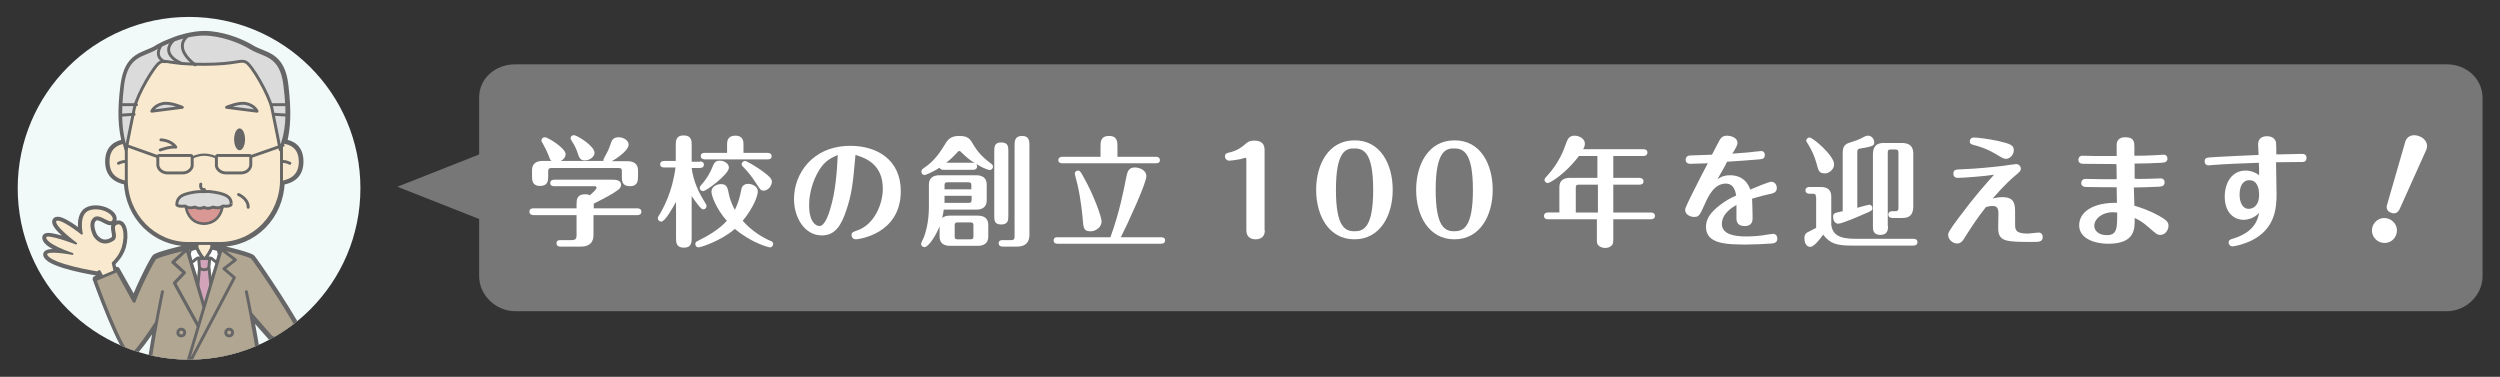 <?xml version="1.0" encoding="utf-8"?>
<!-- Generator: Adobe Illustrator 18.1.1, SVG Export Plug-In . SVG Version: 6.00 Build 0)  -->
<svg version="1.1" id="レイヤー_1" xmlns="http://www.w3.org/2000/svg" xmlns:xlink="http://www.w3.org/1999/xlink" x="0px"
	 y="0px" viewBox="0.1 831.2 960 144.7" enable-background="new 0.1 831.2 960 144.7" xml:space="preserve">
<rect x="0.1" y="831.2" width="960" height="144.7" fill="#333333" stroke="none"/>
<g>
	<g>
		<circle id="SVGID_1_" fill="#F2F9F9" cx="72.7" cy="903.5" r="65.8"/>
	</g>
	<g>
		<g>
			<g>
				<g>
					<defs>
						<circle id="SVGID_2_" cx="72.7" cy="903.5" r="65.8"/>
					</defs>
					<clipPath id="SVGID_3_">
						<use xlink:href="#SVGID_2_"  overflow="visible"/>
					</clipPath>
					<g clip-path="url(#SVGID_3_)">
						<g>
							<path fill="#666666" stroke="#666666" stroke-width="2.262" stroke-linecap="round" stroke-linejoin="round" d="M64.3,1086.9
								c-2.5,2.4-0.9,3-0.9,3h11.8v-5.3C75.2,1084.8,67.5,1084.1,64.3,1086.9z M92.7,1086.9c-3.2-2.9-10.9-2.2-10.9-2.2v5.3h11.8
								C93.6,1089.9,95.2,1089.2,92.7,1086.9z M96.8,930c-2.6-1.4-13.4-3.8-13.4-3.8h-1.8l-0.1-1.4h3.3c12.8,0,23.1-10.5,23.5-23.7
								c4.9-0.8,7.2-3.4,7.2-7.9c0-5.4-3.4-7-6.3-7.4c1.4-5.7,1.7-11.8,0.5-22c-1.4-11.8-7.9-11.2-12.8-14.1
								c-4.5-2.8-12-5.5-18.3-5.5c-2.2,0-4.6,0.4-6.8,0.9l0,0l0,0c-1.7,0.4-3.4,0.9-5.1,1.6l0,0l0,0c-1.8,0.7-3.6,1.4-5,2.2l0,0l0,0
								c-0.5,0.3-1.1,0.5-1.4,0.8c-4.9,3-11.2,2.2-12.8,14.1c-1.3,10.1-0.9,16.2,0.5,22c-2.9,0.4-6.4,2-6.4,7.4c0,4.5,2.4,7,7.2,7.9
								c0.4,13.2,10.8,23.5,23.5,23.5h3.3l-0.1,1.4h-1.8c0,0-0.3,0-0.5,0.1V926c0,0-10.8,2.4-13.4,3.8c-0.8,0.4-6.3,11.4-8.2,16.7
								L45,934.8l-1.1,0.4l-0.7-2.9c1.2-1.2,3.2-3.3,4.1-6.3c1.4-4.9,0.3-10-2.4-8.9c-2.6,0.9,0.7,4.9-1.4,6.2
								c-4.6,3-7.2-1.6-7.2-1.6s-2.5-4.7,0.1-6.7c2.1-1.6,6,3.3,7.2,0.9c1.3-2.5-4.7-5.9-9.3-4.3s-2.8,9.3-2.8,9.3s-8.7-7-10.1-5
								s7.9,8.8,7.9,8.8s-11.3-4.3-11.8-2.5c-0.8,3,10.4,6.6,10.4,6.6s-11.2-2.2-10,0.5c1.6,3.8,19.5,6.6,19.5,6.6l0.9-0.5l1.1,1.8
								l-2.6,1.1c0,0,10.4,28.9,13.7,28.9c1.3,0,6.2-6.7,10.1-12.8c-0.9,4.9-2,10.8-2.8,16.7c-1.8,12.6-2.2,28.1-1.4,29.1
								c0.1,0.1,0.7,0.3,1.3,0.4l9.6,83.8l8.3,0.1l2.8-76.3l0.5-0.5l0.5,0.5l2.8,76.3l8.3-0.1l9.6-83.5c0.1,0,0.1-0.1,0.3-0.3
								c0.5-0.1,0.9-0.1,1.1-0.3c0.1-0.1,0.3-0.8,0.3-1.8c1.2-2.9,1.3-7.4,0.4-10.7l1.2-2.2l1.1,0.4l10.8-23
								c0.5-0.7,0.8-1.3,0.8-2.1C115.6,957.2,97.6,930.5,96.8,930z M99.9,973.5c-0.1-0.8-0.1-1.4-0.3-2.2
								c-1.1-7.1-2.4-14.2-3.4-19.6c2.8,3.2,6,7,8.4,9.6L99.9,973.5z"/>
							<g>
								<path fill="#666666" stroke="#666666" stroke-width="1.131" stroke-linecap="round" stroke-linejoin="round" d="
									M63.4,1089.9h11.8v-5.3c0,0-7.8-0.8-10.9,2.2C61.9,1089.2,63.4,1089.9,63.4,1089.9z"/>
								<path fill="#666666" stroke="#666666" stroke-width="1.131" stroke-linecap="round" stroke-linejoin="round" d="
									M93.6,1089.9H81.8v-5.3c0,0,7.8-0.8,10.9,2.2C95.2,1089.2,93.6,1089.9,93.6,1089.9z"/>
								<path fill="#FFFFFF" stroke="#666666" stroke-width="1.131" stroke-linecap="round" stroke-linejoin="round" d="M75.6,926.4
									"/>
								<path fill="#B1A692" stroke="#666666" stroke-width="1.131" stroke-linecap="round" stroke-linejoin="round" d="M60.4,930
									c2.6-1.4,13.4-3.8,13.4-3.8h9.6c0,0,10.8,2.4,13.4,3.8c0.8,0.4,18.9,27.2,18.9,30.6c0,3.4-5.8,5.5-8.2,3.4
									c-2.4-2.1-10.8-12.1-14.5-16.3H64.2"/>
								<g>
									<g>
										<path fill="#F9EACF" stroke="#666666" stroke-width="1.131" stroke-linecap="round" stroke-linejoin="round" d="
											M52.1,885.9c0,0-10.5-2.1-10.5,7.4c0,5.5,3.6,8.2,11,8.2"/>
										<path fill="#F9EACF" stroke="#666666" stroke-width="1.131" stroke-linecap="round" stroke-linejoin="round" d="
											M45.6,893.9c0,0,1.3-0.7,2.6-0.7"/>
									</g>
									<g>
										<path fill="#F9EACF" stroke="#666666" stroke-width="1.131" stroke-linecap="round" stroke-linejoin="round" d="
											M104.9,885.9c0,0,10.5-2.1,10.5,7.4c0,5.5-3.6,8.2-11,8.2"/>
										<path fill="#F9EACF" stroke="#666666" stroke-width="1.131" stroke-linecap="round" stroke-linejoin="round" d="
											M111.4,893.9c0,0-1.3-0.7-2.6-0.7"/>
									</g>
								</g>
								<g>
									<polygon fill="#FFFFFF" stroke="#666666" stroke-width="1.131" stroke-linecap="round" stroke-linejoin="round" points="
										85.1,927.2 78.5,925.5 71.9,927.2 78.6,947.4 									"/>
									<path fill="#F9EACF" stroke="#666666" stroke-width="1.131" stroke-linecap="round" stroke-linejoin="round" d="
										M81.5,926.4l-0.5-5.8l-2.4-1.6l-2.4,1.6l-0.5,5.8c0,0,2.1,4.2,3,4.2C79.4,930.5,81.5,926.4,81.5,926.4z"/>
									<path fill="#FFFFFF" stroke="#666666" stroke-width="1.131" stroke-linecap="round" stroke-linejoin="round" d="
										M75.7,926.4l-2.5,0.7l-0.4,1.7l0.8,3.3c0,0,1.7-1.4,2-1.6c0.8-0.7,2.9,0.3,2.9,0.3C76.9,929.2,76,927.4,75.7,926.4z"/>
									<path fill="#FFFFFF" stroke="#666666" stroke-width="1.131" stroke-linecap="round" stroke-linejoin="round" d="
										M81.4,926.4l2.5,0.7l0.4,1.7l-0.9,3.3c0,0-1.7-1.4-2-1.6c-0.8-0.7-2.9,0.3-2.9,0.3C80.2,929.2,81,927.4,81.4,926.4z"/>
								</g>
								<path fill="#F9EACF" stroke="#666666" stroke-width="1.131" stroke-linecap="round" stroke-linejoin="round" d="
									M108.2,900.2c0,13.5-10.5,24.5-23.7,24.5H72.3c-13,0-23.7-10.9-23.7-24.5v-25.9c0-13.5,10.5-24.5,23.7-24.5h12.2
									c13,0,23.7,10.9,23.7,24.5V900.2z"/>
								<path fill="none" stroke="#666666" stroke-width="1.131" stroke-linecap="round" stroke-linejoin="round" d="M77.2,901.9
									c0,0-0.5,2.2,1.4,2.1"/>
								<path fill="#DBDBDB" stroke="#666666" stroke-width="1.131" stroke-linecap="round" stroke-linejoin="round" d="
									M109.5,863.9c-1.4-11.8-7.9-11.2-12.8-14.1c-4.5-2.8-12-5.5-18.3-5.5S64.5,847,60,849.7c-4.9,3-11.2,2.2-12.8,14.1
									c-1.4,11.8-0.8,18.3,1.3,24.9c0,0,2.1-10.8,3.2-16c1.1-5.3,7.8-16.6,9.9-17.6c2.2-1.1,3.6,0.8,16.6,0.8s14.3-2,16.4-0.8
									c2.2,1.1,8.8,12.5,9.9,17.6s3.2,16,3.2,16C110.3,882.2,111,875.9,109.5,863.9z"/>
								<g>
									<path fill="none" stroke="#666666" stroke-width="1.131" stroke-linecap="round" stroke-linejoin="round" d="M69.7,855.5
										c0,0-8.5-3.4-3-8.8"/>
									<path fill="none" stroke="#666666" stroke-width="1.131" stroke-linecap="round" stroke-linejoin="round" d="M75.1,856.1
										c0,0-8.5-5.8-3.3-10.8"/>
									<path fill="none" stroke="#666666" stroke-width="1.131" stroke-linecap="round" stroke-linejoin="round" d="M63.4,854.9
										c0,0-4.2-1.4-1.7-5.9"/>
								</g>
								<path fill="#DA9894" stroke="#666666" stroke-width="1.019" stroke-linecap="round" stroke-linejoin="round" d="M85.6,910.1
									c0,0-3.3,0.8-7.1,0.8c-3.8,0-7.1-0.8-7.1-0.8s0.5,6.8,7,7l0,0l0,0l0,0l0,0C85.1,916.9,85.6,910.1,85.6,910.1z"/>
								<path fill="#DBDBDB" stroke="#666666" stroke-width="1.131" stroke-linecap="round" stroke-linejoin="round" d="M87.6,906.7
									c-1.6-1.3-5.9-1.8-5.9-1.8c-1.4-0.3-3.2-0.1-3.2-0.1s-1.7-0.1-3.2,0.1c0,0-4.3,0.5-5.9,1.8s-1.4,3.2-1.4,3.2
									s0.4,0.5,1.7,0.5c1.2,0,1.4-0.1,1.4-0.1s1.1,0.7,2,0.7c1.1,0,1.8-0.3,1.8-0.3s0.8,0.4,1.8,0.5c0.9,0,1.6-0.3,1.7-0.4
									c0.1,0.1,0.8,0.4,1.7,0.4c1.1-0.1,1.8-0.5,1.8-0.5s0.9,0.3,1.8,0.3c1.1,0,2-0.7,2-0.7s0.3,0.1,1.4,0.1s1.7-0.5,1.7-0.5
									S89.3,908,87.6,906.7z"/>
								<g>
									<g>
										<path fill="#F9EACF" d="M47.3,926c1.4-4.9,0.3-10-2.4-8.9c-2.6,0.9,0.7,4.9-1.4,6.2c-4.6,3-7.2-1.6-7.2-1.6
											s-2.5-4.7,0.1-6.7c2.1-1.6,6,3.3,7.2,0.9c1.3-2.5-4.7-5.9-9.3-4.3s-2.8,9.3-2.8,9.3s-8.7-7-10.1-5s7.9,8.8,7.9,8.8
											s-11.3-4.4-11.8-2.6c-0.8,3,10.4,6.6,10.4,6.6s-11.2-2.2-10,0.5c1.6,3.8,19.5,6.6,19.5,6.6l0.9-0.5l2.8,5.1l3.7-2
											l-1.4-6.2C44.6,931.1,46.4,929,47.3,926z"/>
									</g>
									<g>
										<path fill="none" stroke="#666666" stroke-width="0.776" stroke-linecap="round" stroke-linejoin="round" d="M47.3,926
											c1.4-4.9,0.3-10-2.4-8.9c-2.6,0.9,0.7,4.9-1.4,6.2c-4.6,3-7.2-1.6-7.2-1.6s-2.5-4.7,0.1-6.7c2.1-1.6,6,3.3,7.2,0.9
											c1.3-2.5-4.7-5.9-9.3-4.3s-2.8,9.3-2.8,9.3s-8.7-7-10.1-5s7.9,8.8,7.9,8.8s-11.3-4.4-11.8-2.6c-0.8,3,10.4,6.6,10.4,6.6
											s-11.2-2.2-10,0.5c1.6,3.8,19.5,6.6,19.5,6.6l0.9-0.5l2.8,5.1l3.7-2l-1.4-6.2C44.6,931.1,46.4,929,47.3,926z"/>
									</g>
								</g>
								<path fill="#B1A692" stroke="#666666" stroke-width="1.131" stroke-linecap="round" stroke-linejoin="round" d="M73.2,926.4
									c0,0-10.8,2.4-13.4,3.8c-0.8,0.4-6.3,11.4-8.2,16.7l-6.5-11.8l-8.5,3.6c0,0,10.4,28.9,13.7,28.9c2,0,12.6-16.2,15-21.2"/>
								<path fill="none" stroke="#666666" stroke-width="1.131" stroke-linecap="round" stroke-linejoin="round" d="M61.9,884.9
									c0,0,3.9,0.1,5.7,2.8c-2.2-0.3-6,1.1-6,1.1"/>
								<g>
									<g>
										<polygon fill="#B1A692" points="95.1,983.4 78.5,983.5 61.9,983.4 56.7,994.8 67.1,1084.4 75.2,1084.4 78,1008.2 
											78.5,1007.8 79,1008.2 81.8,1084.4 90.1,1084.4 100.3,994.8 										"/>
									</g>
									<g>
										<polygon fill="none" stroke="#666666" stroke-width="0.776" stroke-linecap="round" stroke-linejoin="round" points="
											95.1,983.4 78.5,983.5 61.9,983.4 56.7,994.8 67.1,1084.4 75.2,1084.4 78,1008.2 78.5,1007.8 79,1008.2 81.8,1084.4 
											90.1,1084.4 100.3,994.8 										"/>
									</g>
								</g>
								<ellipse fill="#666666" cx="92.1" cy="884.7" rx="2.1" ry="4.2"/>
								<path fill="#B1A692" stroke="#666666" stroke-width="1.131" stroke-linecap="round" stroke-linejoin="round" d="M62.5,943.2
									c0,0-3,14.2-5,28c-1.8,12.6-2.2,28.1-1.4,29.1c0.8,0.8,10.1,0.8,20.1,0.8c0.8,0,1.6,0,2.4,0s1.6,0,2.4,0
									c10,0,19.3,0,20.1-0.8c0.8-0.8,0.4-16.3-1.4-29.1c-2-13.8-5-28-5-28"/>
								<path fill="#DBDBDB" stroke="#666666" stroke-width="1.131" stroke-linecap="round" stroke-linejoin="round" d="M58.4,873.9
									c0,0,0.9-2.2,4.1-2.9c2.8-0.7,7.6,1.4,7.6,1.4L58.4,873.9z"/>
								<path fill="#DBDBDB" stroke="#666666" stroke-width="1.131" stroke-linecap="round" stroke-linejoin="round" d="M98.8,873.9
									c0,0-0.9-2.2-4.1-2.9c-2.8-0.7-7.6,1.4-7.6,1.4L98.8,873.9z"/>
								<path fill="none" stroke="#666666" stroke-width="1.131" stroke-linecap="round" stroke-linejoin="round" d="M91.7,905.9
									c0,0,3.8,1.6,3.7,4.9"/>
								<g>
									<polygon fill="#D2A3B9" stroke="#666666" stroke-width="1.131" stroke-linecap="round" stroke-linejoin="round" points="
										76.7,934.4 78.5,934.2 80.4,934.4 81.7,946.8 78.5,954 75.5,946.8 									"/>
									<path fill="#D2A3B9" stroke="#666666" stroke-width="1.131" stroke-linecap="round" stroke-linejoin="round" d="
										M80.6,930.5l-0.3,3.6c0,0-0.9,0.7-1.8,0.7s-1.8-0.7-1.8-0.7l-0.3-3.6H80.6z"/>
								</g>
								<g>
									<path fill="#B1A692" stroke="#666666" stroke-width="1.131" stroke-linecap="round" stroke-linejoin="round" d="M99,980.8
										v3.7c0,0.8-0.4,1.4-0.8,1.4h-7.5c-0.4,0-0.8-0.7-0.8-1.4v-3.7H99z"/>
									<path fill="#B1A692" stroke="#666666" stroke-width="1.131" stroke-linecap="round" stroke-linejoin="round" d="M58,980.8
										v3.7c0,0.8,0.4,1.4,0.8,1.4h7.5c0.4,0,0.8-0.7,0.8-1.4v-3.7H58z"/>
								</g>
								<polygon fill="#B1A692" stroke="#666666" stroke-width="1.234" stroke-linecap="round" stroke-linejoin="round" points="
									71.9,926.9 79.4,952.2 77.1,958 67.1,939.9 70.9,935.9 66.5,931.9 								"/>
								<polygon fill="#B1A692" stroke="#666666" stroke-width="1.131" stroke-linecap="round" stroke-linejoin="round" points="
									85.1,926.9 71.1,973.9 90.1,937.8 86.1,934.4 90.5,931 								"/>
								
									<circle fill="#B1A692" stroke="#666666" stroke-width="1.131" stroke-linecap="round" stroke-linejoin="round" cx="72.9" cy="975.1" r="1.3"/>
								
									<circle fill="#B1A692" stroke="#666666" stroke-width="1.131" stroke-linecap="round" stroke-linejoin="round" cx="85" cy="975.1" r="1.3"/>
								
									<circle fill="#B1A692" stroke="#666666" stroke-width="1.131" stroke-linecap="round" stroke-linejoin="round" cx="69.7" cy="958.9" r="1.3"/>
								
									<circle fill="#B1A692" stroke="#666666" stroke-width="1.131" stroke-linecap="round" stroke-linejoin="round" cx="88.1" cy="958.9" r="1.3"/>
								
									<circle fill="#B1A692" stroke="#666666" stroke-width="1.131" stroke-linecap="round" stroke-linejoin="round" cx="72.9" cy="988.4" r="1.3"/>
								
									<circle fill="#B1A692" stroke="#666666" stroke-width="1.131" stroke-linecap="round" stroke-linejoin="round" cx="85" cy="988.4" r="1.3"/>
								
									<line fill="none" stroke="#666666" stroke-width="1.131" stroke-linecap="round" stroke-linejoin="round" x1="47.2" y1="871.4" x2="52.5" y2="871.4"/>
								
									<line fill="none" stroke="#666666" stroke-width="1.131" stroke-linecap="round" stroke-linejoin="round" x1="46.9" y1="875.4" x2="51.6" y2="875.1"/>
								
									<line fill="none" stroke="#666666" stroke-width="1.131" stroke-linecap="round" stroke-linejoin="round" x1="109.8" y1="871.4" x2="104.5" y2="871.4"/>
								
									<line fill="none" stroke="#666666" stroke-width="1.131" stroke-linecap="round" stroke-linejoin="round" x1="110.2" y1="875.4" x2="105.5" y2="875.1"/>
								<path fill="none" stroke="#666666" stroke-width="0.872" stroke-linecap="round" stroke-linejoin="round" d="M74,891.7
									c0,0,2-1.1,4.5-1.1s4.2,0.9,4.2,0.9"/>
								
									<line fill="none" stroke="#666666" stroke-width="1.131" stroke-linecap="round" stroke-linejoin="round" x1="48.4" y1="887" x2="60.2" y2="891.2"/>
								
									<line fill="none" stroke="#666666" stroke-width="1.131" stroke-linecap="round" stroke-linejoin="round" x1="108.8" y1="887" x2="96.8" y2="891.2"/>
								<path fill="none" stroke="#666666" stroke-width="1.131" stroke-linecap="round" stroke-linejoin="round" d="M73.2,890.9
									h-12c-0.3,0-0.5,0.3-0.5,0.5v2.6c0,0.1,0,0.3,0,0.4c0,1.7,1.6,3.2,3.7,3.2h5.9c1.8,0,3.3-1.2,3.6-2.6c0,0,0-0.1,0-0.3v-3.3
									C73.8,891,73.5,890.9,73.2,890.9z"/>
								<path fill="none" stroke="#666666" stroke-width="1.131" stroke-linecap="round" stroke-linejoin="round" d="M83.8,890.9
									h12.1c0.3,0,0.5,0.3,0.5,0.5v2.6c0,0.1,0,0.3,0,0.4c0,1.7-1.6,3.2-3.7,3.2h-5.9c-1.8,0-3.3-1.2-3.6-2.6c0,0,0-0.1,0-0.3
									v-3.3C83.2,891,83.5,890.9,83.8,890.9z"/>
								<polyline fill="#F9EACF" stroke="#666666" stroke-width="1.131" stroke-linecap="round" stroke-linejoin="round" points="
									101.7,987.9 105.2,981.1 101.1,978.9 95.3,986.1 								"/>
								<path fill="#F9EACF" stroke="#666666" stroke-width="1.131" stroke-linecap="round" stroke-linejoin="round" d="M96,985.5
									c-0.4,0.5-1.8,0.7-2.6,2.2c-1.4,3.2-1.3,6.8,0.8,7.4c1.8,0.5,1.1-2.6,1.1-2.6s0.1,10.5,4.2,8.5c2.6-1.3,3.8-8.9,2.2-13.7
									c-0.3-0.9,0,0,0,0"/>
								<polyline fill="#B1A692" stroke="#666666" stroke-width="1.131" stroke-linecap="round" stroke-linejoin="round" points="
									115.6,961.4 104,985.9 96.3,982.5 104.9,960.8 								"/>
							</g>
						</g>
					</g>
				</g>
			</g>
		</g>
	</g>
</g>
<g>
	<path fill="#777777" d="M939.7,855.9H197.9c-7.4,0-13.8,5.3-13.8,12.6v22l-31.4,12.4l31.4,12.4v22c0,7.4,6.6,13.4,13.8,13.4h741.8
		c7.4,0,13.7-6.2,13.7-13.4v-68.6C953.3,861.2,947,855.9,939.7,855.9z"/>
</g>
<rect x="0.1" y="831.2" fill="none" width="960" height="144.7"/>
<g>
	<g>
		<path fill="#FFFFFF" d="M205,913.8c-0.6,0-1.6-0.2-1.6-1.3c0-1.2,1-1.3,1.6-1.3h16.5v-1.5c0-1.6,0-3.9,3.3-3.9
			c1,0,1.5,0.2,1.8,0.4c0.8-0.7,2.6-2.3,2.6-2.9c0,0,0-0.6-0.8-0.6H213c-0.6,0-1.6-0.1-1.6-1.2c0-1.2,1.1-1.3,1.6-1.3h22.3
			c1.4,0,3.3,0.2,3.3,2c0,0.9-0.6,1.4-1,1.8c-2.4,1.8-5,3.1-9.5,5.4v1.8h16.7c0.6,0,1.6,0.2,1.6,1.3c0,1.2-1.1,1.3-1.6,1.3H228v7.7
			c0,2.4-1.2,4.4-4.8,4.4h-7.8c-0.6,0-1.6-0.1-1.6-1.3s1.1-1.2,1.6-1.2h4.3c1.5,0,1.8-0.7,1.8-1.8v-7.8H205z M231.9,893.1
			c0-0.1-0.1-0.3-0.1-0.5c0-0.2,0.1-0.4,0.8-1.7c1.1-1.9,1.5-3,2.1-4.8c0.3-0.8,0.8-2.2,2.9-2.2c1.9,0,3.9,1.2,3.9,2.8
			c0,2.7-6.2,6.3-6.5,6.4h6.1c2.3,0,4,1,4,3.5v2.3c0,1.5,0,3.8-3.1,3.8c-3.1,0-3.1-2.1-3.1-3.8V897c0-0.9-0.2-1.3-1.3-1.3h-25.7
			c-1.1,0-1.3,0.5-1.3,1.3v1.8c0,1.6,0,3.8-3.1,3.8c-3.1,0-3.1-2.3-3.1-3.8v-2.3c0-2.7,2-3.5,4-3.5h3.5c-0.5-0.3-0.6-0.6-1.4-2.7
			c-0.4-1-0.9-2.1-1.7-3.5c-0.7-1.2-0.8-1.4-0.8-1.7c0-0.7,0.6-1.2,1.3-1.2c1.2,0,8,4.2,8,6.5c0,0.1,0,1.7-1.9,2.6H231.9z
			 M224.7,892.8c-1.8,0-2.2-1.1-2.7-2.6c-0.6-1.8-1.2-3.1-2-4.3c-0.7-1.2-0.8-1.3-0.8-1.6c0-0.7,0.6-1.2,1.3-1.2
			c1.1,0,7.9,4.1,7.9,6.8C228.4,891.5,226.4,892.8,224.7,892.8z"/>
		<path fill="#FFFFFF" d="M268.8,893.2c0.5,0,1.6,0.1,1.6,1.2c0,1.2-1.1,1.3-1.6,1.3h-3.1c0.7,5.4,2.8,9.6,5.5,13.9
			c0.2,0.3,0.2,0.5,0.2,0.7c0,0.8-0.6,1.3-1.2,1.3c-0.2,0-0.5-0.1-0.6-0.2c-0.4-0.2-2-2.1-3.9-4.9v16c0,1.7,0,3.8-3,3.8
			c-3,0-3-2.1-3-3.8v-13.8c-1.4,2.5-4.2,7.6-5.7,7.6c-0.7,0-1.3-0.6-1.3-1.3c0-0.4,0.1-0.6,0.4-1c1.8-2.9,5.2-9.2,6.4-18.5h-4.3
			c-0.6,0-1.6-0.1-1.6-1.2c0-1.2,1.1-1.3,1.6-1.3h4.4V887c0-1.6,0-3.8,3-3.8c3.1,0,3.1,2.1,3.1,3.8v6.3H268.8z M284.7,904.3
			c0.1-0.8,0.5-2.5,2.7-2.5c1.4,0,3.7,0.9,3.7,2.9c0,1.5-1.4,5.9-5.8,11.3c3.4,3.8,7.5,6.4,10.9,7.8c0.3,0.1,0.8,0.4,0.8,1.1
			c0,0.6-0.5,1.3-1.2,1.3c-0.4,0-7-1.6-13.5-7.1c-5.6,4.8-13.3,7.1-14,7.1s-1.2-0.6-1.2-1.3c0-0.4,0.2-0.8,0.6-1
			c4.2-2.1,8.3-4.4,11.5-7.9c-4.2-4.8-5.9-9.7-5.9-11.2c0-1.8,1.9-2.9,3.6-2.9c2.3,0,2.6,1.3,3.1,3.9c0,0.2,0.6,3,2.3,6
			C283.8,908.6,284.2,906.7,284.7,904.3z M268.8,903.3c0-0.4,0.2-0.6,0.6-1.1c2.5-2.8,3.8-5.6,4.2-6.7c0.7-1.7,1.1-2.6,2.9-2.6
			c1.6,0,3.5,1,3.5,2.7c0,2.5-8.7,9-9.9,9C269.3,904.6,268.8,904,268.8,903.3z M279.3,889.9v-3.2c0-1,0-3.4,3.2-3.4
			c3.1,0,3.1,2.4,3.1,3.4v3.2h9.2c0.5,0,1.6,0.1,1.6,1.3c0,1.2-1.1,1.2-1.6,1.2h-24c-0.5,0-1.6-0.1-1.6-1.3c0-1.1,1-1.2,1.6-1.2
			H279.3z M293.4,904.4c-1.2,0-1.3-0.3-3-2.9c-1.5-2.4-3.3-4.6-5-6.3c-0.2-0.2-0.5-0.4-0.5-0.9c0-0.7,0.6-1.3,1.3-1.3
			c0.6,0,4.3,2.2,6.5,3.8c3.5,2.5,3.8,3.4,3.8,4.2C296.5,902.7,294.9,904.4,293.4,904.4z"/>
		<path fill="#FFFFFF" d="M325.1,911.9c-2,6-4.4,9.7-9.4,9.7c-6.7,0-10.7-6.9-10.7-14c0-9.6,7-20.4,21.7-20.4
			c10,0,19.3,5.2,19.3,17.4c0,16.6-16.4,18.5-17.3,18.5c-0.8,0-1.6-0.6-1.6-1.6c0-1.1,0.5-1.2,2.4-1.9c6.4-2.3,9.6-10.1,9.6-15.9
			c0-9.3-6.4-11.8-10.5-13C327.6,901.9,327.2,905.6,325.1,911.9z M314.8,896.3c-2.9,4.6-4,9.8-4,13.7c0,6.9,2.9,8,4,8
			c2,0,3.5-4.5,4-6.2c2.3-7.3,2.7-15.4,3-21.1C319.6,891.7,317.1,892.7,314.8,896.3z"/>
		<path fill="#FFFFFF" d="M375.6,914c2.3,0,4,1,4,3.5v4.6c0,2.7-2,3.5-4,3.5h-10.7c-2.3,0-4-1-4-3.5v-4c-1.4,3.6-4.3,8-5.8,8
			c-0.7,0-1.3-0.6-1.3-1.2c0-0.4,0.8-2.1,1-2.4c0.6-1.6,2-5.7,2-11.8v-8.7c0-2.7,2-3.5,4-3.5H375c2.3,0,4,1,4,3.5v6.2
			c0,2.7-2,3.5-4,3.5h-12.5c-0.1,0.8-0.2,1.5-0.6,3.2c0.8-0.7,1.9-0.9,3-0.9H375.6z M362.4,896.4c-0.6,0-1.2-0.1-1.5-0.8
			c-2,1.3-5.2,2.8-5.8,2.8c-0.6,0-1.2-0.5-1.2-1.3c0-0.7,0.5-1,1-1.4c4.3-2.8,6.6-6.7,8.4-9.6c1.2-2,2.8-2.7,5.1-2.7
			c3.5,0,4.2,1.1,5.7,3.7c2,3.5,5.3,6,6.4,6.8c0.5,0.4,0.9,0.6,0.9,1.3c0,0.8-0.7,1.3-1.2,1.3c-0.2,0-1.9-0.3-5.2-2.3
			c0.1,0.2,0.3,0.4,0.3,0.9c0,1.2-1.1,1.3-1.6,1.3H362.4z M373.1,903.9v-1.5c0-0.9-0.2-1.2-1.2-1.2H364c-1,0-1.2,0.3-1.2,1.2v1.5
			H373.1z M362.8,906.4v2.7h9.2c1,0,1.2-0.3,1.2-1.2v-1.5H362.8z M373.7,893.8c0.3,0,0.4,0,0.6,0c-1.9-1.2-3.5-2.6-4.7-3.8
			c-0.7-0.7-0.8-0.8-1.1-0.8c-0.4,0-0.6,0.2-0.8,0.5c-1.7,1.9-3.2,3.2-4.3,4H373.7z M373.9,917.8c0-0.9-0.2-1.2-1.2-1.2h-4.8
			c-1,0-1.2,0.3-1.2,1.2v4.1c0,0.9,0.2,1.2,1.2,1.2h4.8c1,0,1.2-0.3,1.2-1.2V917.8z M387.3,913.9c0,1.7,0,3.5-2.7,3.5
			c-2.7,0-2.7-1.6-2.7-3.5v-24.5c0-1.7,0-3.5,2.6-3.5c2.8,0,2.8,1.6,2.8,3.5V913.9z M395.4,921.5c0,2.4-1.2,4.4-4.8,4.4h-5.4
			c-0.5,0-1.6-0.1-1.6-1.3c0-1.2,1.1-1.2,1.6-1.2h3.2c1.1,0,1.3-0.5,1.3-1.4v-34.9c0-1.6,0-3.7,2.9-3.7c2.8,0,2.8,2.1,2.8,3.7V921.5
			z"/>
		<path fill="#FFFFFF" d="M445.9,922.3c0.6,0,1.6,0.1,1.6,1.2c0,1.2-1.1,1.3-1.6,1.3h-39.6c-0.6,0-1.6-0.1-1.6-1.3s1-1.2,1.6-1.2
			h20.2c3.6-9.8,5.3-19.1,6-22.6c0.5-2.4,0.8-4.2,3.4-4.2c1.4,0,4.4,0.8,4.4,3.4s-7,17.9-9.8,23.4H445.9z M422.7,891.4v-4
			c0-1.6,0-4,3.3-4c3.2,0,3.2,2.4,3.2,4v4h14.7c0.5,0,1.6,0.1,1.6,1.3c0,1.1-1,1.2-1.6,1.2h-35.8c-0.5,0-1.6-0.1-1.6-1.2
			s1-1.3,1.6-1.3H422.7z M416,916.8c-0.3-3.4-0.8-8.8-2.1-14.5c-0.1-0.6-1.1-4.1-1.1-4.4c0-0.6,0.5-1.2,1.2-1.2c0.8,0,1,0.3,2.3,2.7
			c3.9,6.9,6.8,15.1,6.8,16.8c0,2.5-2.6,3.8-3.9,3.8C417,920.1,416.2,919.5,416,916.8z"/>
		<path fill="#FFFFFF" d="M485.8,919.6c0,3.5-3,3.5-3.5,3.5c-2.3,0-3.6-1.2-3.6-3.5v-27.2c0-0.2,0-0.6-0.4-0.6c0,0-1.6,0.4-1.9,0.5
			c-1.9,0.4-4,0.6-4.3,0.6c-0.8,0-1.6-0.7-1.6-1.6c0-1.2,0.6-1.3,2.3-1.7c2.9-0.8,4.6-2.3,5.3-2.9c0.9-0.8,1.7-1.5,3.6-1.5
			c4,0,4,2.6,4,3.9V919.6z"/>
		<path fill="#FFFFFF" d="M534.9,904.1c0,9.8-4.8,19-14.7,19c-9.9,0-14.7-9.2-14.7-19c0-9.7,4.7-19,14.7-19
			C530.2,885,534.9,894.3,534.9,904.1z M513.1,904.1c0,14.2,3.5,15.9,7.1,15.9c3.4,0,7.2-1.2,7.2-15.9c0-14.3-3.6-15.9-7.2-15.9
			C516.9,888.1,513.1,889.3,513.1,904.1z"/>
		<path fill="#FFFFFF" d="M573.3,904.1c0,9.8-4.8,19-14.7,19s-14.7-9.2-14.7-19c0-9.7,4.7-19,14.7-19
			C568.6,885,573.3,894.3,573.3,904.1z M551.4,904.1c0,14.2,3.5,15.9,7.1,15.9c3.4,0,7.2-1.2,7.2-15.9c0-14.3-3.6-15.9-7.2-15.9
			C555.3,888.1,551.4,889.3,551.4,904.1z"/>
		<path fill="#FFFFFF" d="M613.6,915.4h-19c-0.6,0-1.6-0.1-1.6-1.3c0-1.1,1-1.3,1.6-1.3h4.3V903c0-2.5,1.7-3.5,4-3.5h10.6v-8.4h-7.1
			c-5.2,6.9-11.1,10.4-12,10.4c-0.5,0-1.2-0.5-1.2-1.2c0-0.6,0.3-0.8,1.1-1.7c4.4-4.8,6.3-9.8,7-11.9c0.7-1.9,1.2-3.4,3.4-3.4
			c1.6,0,4,1,4,3.1c0,0.8-0.4,1.7-0.7,2.1h23.1c0.6,0,1.6,0.1,1.6,1.3c0,1.1-1,1.3-1.6,1.3h-11.5v8.4h10c0.5,0,1.6,0.2,1.6,1.3
			c0,1.2-1,1.3-1.6,1.3h-10v10.7h14.4c0.5,0,1.6,0.1,1.6,1.3c0,1.1-1,1.3-1.6,1.3h-14.4v7c0,1.9,0,2.6-0.9,3.3
			c-0.7,0.6-1.6,0.7-2.3,0.7c-1.1,0-2.2-0.5-2.7-1.2c-0.4-0.6-0.4-0.9-0.4-2.8V915.4z M613.6,902.1h-7.2c-1,0-1.2,0.3-1.2,1.2v9.5
			h8.5V902.1z"/>
		<path fill="#FFFFFF" d="M659.6,900c1.1-0.7,2.3-1.5,4.9-1.5c1,0,5.8,0,7.7,5.5c1.6-0.7,7.1-3,8.1-3c1.5,0,2.1,1.4,2.1,2.4
			c0,1.8-1.6,2.1-3.1,2.4c-3.4,0.7-6.2,1.7-6.4,1.7c0.1,1.8,0.2,6.2,0.2,7.4c0,0.8,0,3.1-3,3.1c-2.2,0-3.2-1-3.2-2.9
			c0-0.8,0-4.5,0-5.2c-1.6,0.9-5.6,3.3-5.6,7.3s4.9,4.8,9.3,4.8c2.5,0,5.9-0.3,6.2-0.4c0.6-0.1,3.5-0.6,4.1-0.6
			c1.5,0,1.7,1.3,1.7,1.8c0,1.7-1.4,1.8-2.1,1.9c-2.4,0.2-7.3,0.4-9.6,0.4c-8,0-15.7-0.2-15.7-6.8c0-2.8,1.4-5.3,5.3-8.3
			c2.1-1.6,3.9-2.7,6.3-3.7c-0.3-1.5-0.8-4.6-4-4.6c-4.4,0-6.7,4.7-8.2,8.2c-1.9,4.2-2.2,4.6-4,4.6c-1.4,0-3.4-0.9-3.4-2.7
			c0-0.9,1.7-4.1,2.6-6c2.1-4.2,2.3-4.6,3.9-7.7c0.8-1.5,1.5-2.9,2.2-4.2c-1,0-5.6,0.2-6.6,0.2c-0.8,0-1.9-0.2-1.9-1.6
			c0-0.5,0.3-1.5,1.6-1.6c1.4-0.1,7.3-0.2,8.5-0.3c0.4-0.7,2-3.9,2.3-4.4c0.8-1.5,1.3-2.9,3.5-2.9c1,0,4,0.5,4,2.8
			c0,0.7-0.5,1.6-0.9,2.3c-0.1,0.3-0.9,1.5-1.1,1.8c3.1-0.2,6-0.5,6.4-0.5c0.7-0.1,4.2-0.5,4.7-0.5c0.9,0,1.4,0.6,1.4,1.5
			c0,1.5-1.1,1.6-2.2,1.7c-4.1,0.4-8.2,0.6-12.3,0.9C662.7,894.7,660.1,899.1,659.6,900z"/>
		<path fill="#FFFFFF" d="M697.4,906.8c0-0.9-0.2-1.2-1.2-1.2H695c-0.6,0-1.6-0.2-1.6-1.3c0-1.2,1.1-1.3,1.6-1.3h4.3
			c2.3,0,4,1,4,3.5v11c0.6,5.1,5.3,5.4,9.9,5.4h21.6c0.5,0,1.6,0.1,1.6,1.3c0,1.2-1.1,1.3-1.6,1.3H711c-5.4,0-8.2-0.7-10.8-4.2
			c-1.2,1.7-3.5,4.7-5,4.7c-1.2,0-2.2-1.2-2.2-3.3c0-0.8,0.1-1.7,1.2-2.3c0.5-0.3,2.8-1.4,3.3-1.7V906.8z M697.6,893.8
			c-0.7-2.5-1.8-5-3-6.9c-0.9-1.4-0.9-1.5-0.9-1.7c0-0.7,0.6-1.2,1.3-1.2c1.2,0,9.4,6.9,9.4,10.3c0,2-2,3.5-3.5,3.5
			C698.6,897.7,698.4,896.9,697.6,893.8z M707.7,889.8c0-3.1,1.5-3.5,3.8-4.2c0.5-0.1,2.4-0.8,3.7-1.5c1.3-0.7,1.5-0.8,2.2-0.8
			c1.5,0,2.4,1.4,2.4,2.5c0,1.1,0,1.6-5.2,2.4c-0.7,0.1-1.3,0.2-1.3,1.4V911c0.9-0.3,4.4-1.2,4.6-1.2c0.6,0,1.2,0.5,1.2,1.3
			c0,0.9-0.3,1.1-3,2.2c-2,0.9-8.7,3.8-10.1,3.8c-1.5,0-2-1.6-2-2.6c0-1.4,0.4-1.5,3.7-2.2V889.8z M725.1,918c0,1.1,0,3.4-2.9,3.4
			c-2.9,0-2.9-2-2.9-3.4v-27.4c0-4.5,2.9-4.5,4.5-4.5h6.5c4.5,0,4.5,2.9,4.5,4.5v19.8c0,4.5-2.9,4.5-4.5,4.5h-3.5
			c-0.6,0-1.6-0.2-1.6-1.3c0-0.2,0.1-1.3,1.5-1.3h1.2c0.9,0,1.2-0.3,1.2-1.2v-21.3c0-0.8-0.2-1.2-1.2-1.2h-1.7c-1,0-1.2,0.3-1.2,1.2
			V918z"/>
		<path fill="#FFFFFF" d="M773.9,917.3c0,2.2,0.2,3.6,4.9,3.6c0.6,0,3.6-0.4,4.1-0.4c1.1,0,1.6,0.8,1.6,1.7c0,1.9-1.5,1.9-3.6,1.9
			c-10.7,0-13.6,0-13.5-5.7l0.1-5.2c0-2.7-1.1-2.9-2.4-2.9c-0.8,0-1.8,0.2-2.4,0.4c-3.6,4.7-4.1,5.4-8.2,11.8
			c-0.6,1.1-1.4,2.2-2.9,2.2c-1.6,0-3.4-1.5-3.4-3.2c0-0.8,0-1.3,4.2-6.9c6.6-8.8,9.7-12.1,13.4-16.3c-3.8,0.6-12.1,1.2-13.9,1.2
			c-1.4,0-1.7-0.9-1.7-1.6c0-1.6,0.9-1.6,3.2-1.7c5.7-0.2,11.5-0.8,15.8-1.3c0.8-0.1,4.5-0.7,5.1-0.7c1,0,1.8,0.8,1.8,1.8
			c0,0.8-0.3,1.1-2.7,3.1c-0.7,0.6-3.3,2.8-8.1,8.3c1-0.2,2.3-0.5,3.6-0.5c3.3,0,5.1,1,5,5.6L773.9,917.3z M770.4,892.2
			c-0.8,0-1.3-0.3-3-1.3c-4.5-2.8-7.8-3.6-9.3-4c-1.2-0.3-1.6-0.6-1.6-1.4c0-1,0.7-1.5,1.7-1.5c0.9,0,5.3,0.5,9.1,1.3
			c5.1,1.2,6.1,1.7,6.1,3.7C773.3,890.9,771.7,892.2,770.4,892.2z"/>
		<path fill="#FFFFFF" d="M829.9,899.7c0.6,0,1.4,0.4,1.4,1.5c0,1.5-1.1,1.6-2.3,1.7c-2,0.1-7.5,0.3-9.5,0.3c0,0.7,0.2,6.6,0.2,7
			c2.1,0.6,5.6,1.7,9.7,4c2.8,1.6,3.4,2.4,3.4,3.7c0,1.6-1.2,3.5-3.1,3.5c-1.2,0-1.4-0.2-4.5-2.9c-2.5-2.2-3.9-2.9-5.4-3.6
			c0.1,4.2,0.2,9.9-10.2,9.9c-4.6,0-11.1-1.7-11.1-7.1c0-5.2,5.5-8.8,14.5-8.6c0-1-0.1-5.2-0.1-6c-1,0-8.8,0-11.9-0.1
			c-1.7-0.1-1.7-1.3-1.7-1.6c0-0.4,0.3-1.5,1.6-1.5c1,0,5.3,0.1,6.2,0.1c1.5,0,4.5,0,5.8,0c0-0.9,0-5-0.1-5.8
			c-3.2,0-11.5-0.1-12.7-0.1c-0.6,0-1.9-0.1-1.9-1.6c0-0.6,0.4-1.5,1.5-1.5c0.3,0,4.2,0.1,4.7,0.1h8.5c0-0.4,0-3.3,0-4.2
			c0-2.1,1.3-3,3.3-3c3.5,0,3.5,2,3.5,3.9v3.2c3,0,3.9,0,8-0.2c0.5,0,3-0.2,3.3-0.2c0.9,0,1.4,0.7,1.4,1.5c0,1.4-1.2,1.5-2.3,1.6
			c-3.7,0.2-6.9,0.3-10.3,0.3c0,1.3,0,3.5,0,5.8C821.1,900.1,828.9,899.7,829.9,899.7z M811.4,912.7c-4.2,0-7.1,2.6-7.1,5.2
			c0,1.9,1.7,3.6,4.8,3.6c4.1,0,4-2.9,4-8.7C812.6,912.8,812,912.7,811.4,912.7z"/>
		<path fill="#FFFFFF" d="M883.9,890.3c0.6,0,1.9,0,1.9,1.5c0,1.6-1.2,1.6-1.7,1.6c-3.3,0-9.1,0.1-10,0.1c0,1.1,0.2,11.7,0.2,12.4
			c0,5.4-0.7,13.2-9.5,17.6c-3.5,1.7-6.8,2.3-7.4,2.3c-1,0-1.5-0.8-1.5-1.4c0-1.1,0.7-1.3,1.8-1.6c8.5-2.6,9.5-7.8,9.9-9.9
			c-1.5,1.8-4,2.7-6,2.7c-3.6,0-7.2-2.7-7.2-8.9c0-5.4,2.8-10,8-10c0.6,0,2.9,0,5.2,1.8c0-1.7,0-3.2-0.1-4.8
			c-8.3,0.3-12.4,0.5-14,0.6c-0.9,0-4.9,0.4-5.4,0.4c-0.7,0-1.4-0.5-1.4-1.5c0-1.5,0.6-1.5,4.1-1.7c2.6-0.2,14.2-0.7,16.6-0.8
			c0-0.6-0.2-3.5-0.2-4.1c0-1.2,0.6-3.1,3.4-3.1c1.5,0,3.1,0.6,3.5,2.4c0.1,0.8,0.1,3.5,0.1,4.6
			C877.4,890.4,883.2,890.3,883.9,890.3z M860.1,905.9c0,3.1,1.2,5.5,3.5,5.5c1.3,0,4-0.8,4-5.5c0-2.3-0.7-5.5-3.7-5.5
			C862.2,900.3,860.1,901.6,860.1,905.9z"/>
		<path fill="#FFFFFF" d="M920.2,921.4c-0.9,2.5-3.6,3.7-6.1,2.8c-2.5-0.9-3.8-3.7-2.9-6.1c0.9-2.5,3.6-3.8,6.1-2.9
			C919.9,916.2,921.2,918.9,920.2,921.4z M921.6,911.4c-0.7,1.5-1.8,2.1-3.3,1.5c-1.4-0.5-2.1-1.6-1.5-3.3l6.9-23.9
			c0.5-1.9,2.5-3.3,5.4-2.2c2.4,0.9,3.6,3.1,2.7,5.2L921.6,911.4z"/>
	</g>
</g>
</svg>
